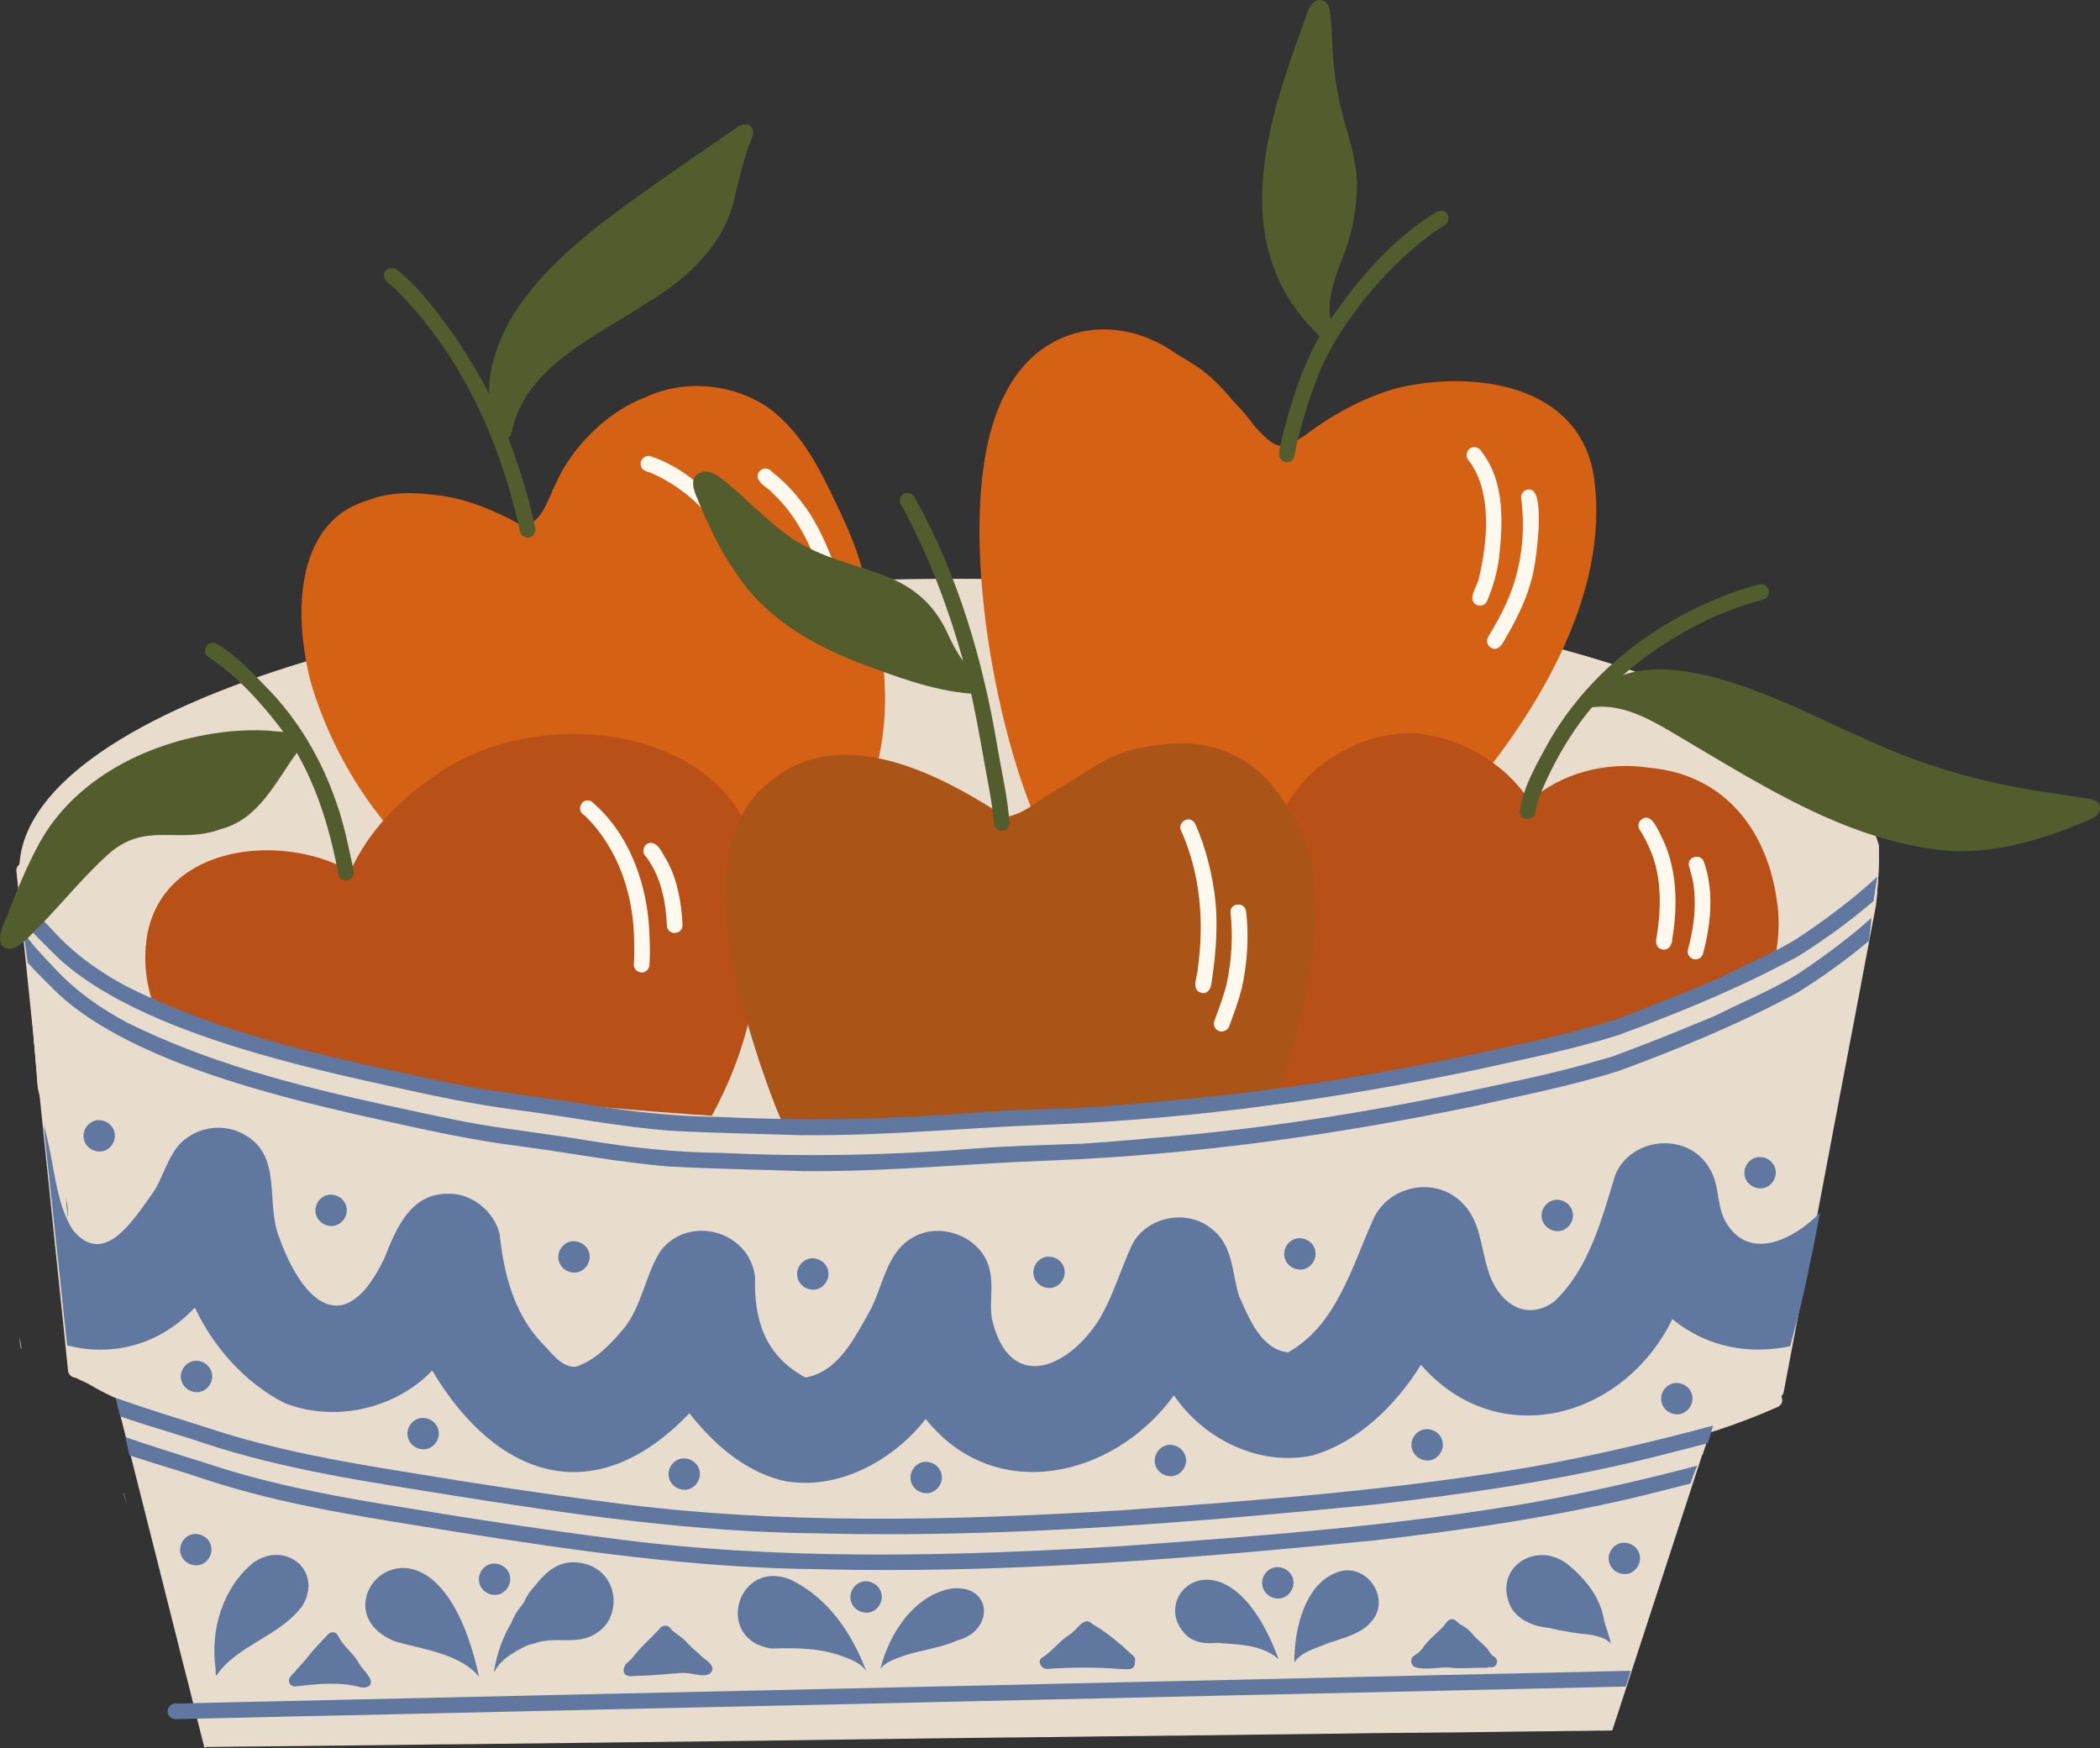 <?xml version="1.0" encoding="UTF-8"?>
<svg xmlns="http://www.w3.org/2000/svg" id="Laag_2" viewBox="0 0 348.73 290.32">
  <rect x="0" y="0" width="348.73" height="290.32" fill="#333333" stroke="none"/>
  <defs>
    <style>.cls-1{fill:#e8ddcd;}.cls-2{fill:#fff8ee;}.cls-3{fill:#b95017;}.cls-4{fill:#ab5417;}.cls-5{fill:#d56114;}.cls-6{fill:#6077a0;}.cls-7{fill:#535c2d;}</style>
  </defs>
  <g id="Laag_1-2">
    <path class="cls-1" d="m20.53,247.97s.04,0,.05-.01c.17.69.35,1.38.52,2.06-.19-.68-.38-1.37-.58-2.05Z"></path>
    <path class="cls-1" d="m34.07,290.32h-.1c-.17-.66-.33-1.32-.5-1.97-.44-1.75-.88-3.5-1.33-5.25-.49-1.92-.94-3.84-1.45-5.75-.48-1.78-.9-3.58-1.35-5.37-.48-1.9-.97-3.79-1.44-5.7-.91-3.69-1.87-7.37-2.79-11.06-.89-3.53-1.78-7.05-2.67-10.58-1.82-7.18-3.63-14.36-5.44-21.54-1.85-7.34-3.71-14.67-5.56-22-.53-2.11-1.06-4.22-1.59-6.32,0-.05-.02-.11-.03-.17-.03-.29-.01-.6-.12-.88-.07-.19-.15-.36-.25-.5-1.05-4.16-2.11-8.32-3.15-12.48-.03-.33-.05-.66-.08-.99-.44-5.59-.93-11.18-1.4-16.76-.47-5.54-.93-11.09-1.39-16.63-.07-.86-.15-1.72-.22-2.57,0-.08,0-.15,0-.23,0-.14.03-.28.06-.42,2.27-25.94,72.16-47.03,155.3-47.03s146.62,19.88,153.46,44.28c0,.46,0,.93,0,1.39v-.18c0,.1,0,.21,0,.31v-.06.2-.18c-.01,1.66-.07,3.31-.19,4.96-.07.91-.14,1.82-.22,2.73-1.74,5.55-3.48,11.1-5.22,16.65-1.13,3.58-2.24,7.17-3.37,10.75-1.11,3.51-2.22,7.02-3.31,10.54-1.13,3.66-2.29,7.32-3.44,10.97-1.07,3.4-2.13,6.79-3.2,10.19-2.32,7.4-4.64,14.81-6.97,22.21-1.12,3.54-2.23,7.09-3.34,10.64-.03,0-.06.02-.08.03-.88,2.69-1.75,5.37-2.63,8.06-2.63,8.04-5.25,16.08-7.87,24.13-1.04,3.18-2.08,6.36-3.11,9.54-.44,1.37-.89,2.73-1.34,4.1-.5,0-1.01.02-1.51.02-.27,0-.54,0-.82,0-.67,0-1.34.02-2,.03-.52,0-1.03.01-1.54.02h-.1c-.06,0-.11,0-.12,0-.15,0-.29,0-.41,0-.64,0-1.28.01-1.65.02-.52.01-1.04.01-1.3.02-.48,0-.95.01-1.42.02h-.02c-.08,0-.16,0-.18,0-.22,0-.44,0-.66.01h-.36c-.13,0-.26,0-.28,0-.05,0-.1,0-.15,0h-.01c-.48,0-.97.01-1.43.02h-.16c-.54.01-1.07.02-1.6.02h-.11c-.44,0-.88.01-1.3.02h-.28c-.65.01-1.3.02-1.92.03-.76.01-1.52.02-2.01.02-.65,0-1.31.02-1.96.03h-.12c-.78.01-1.55.02-2.31.03-.1,0-.21,0-.32,0-.52,0-1.04.01-1.5.02-.18,0-.35,0-.53,0-.69,0-1.38.02-2.05.02-.05,0-.1,0-.11,0-.05,0-.1,0-.13,0h-.26c-.9.02-1.8.02-2.43.03-.16,0-.32,0-.48,0-.22,0-.44,0-.67,0h-.06c-.42,0-.84.01-1.17.02-.22,0-.45,0-.59,0-.03,0-.07,0-.1,0h-.12c-.08,0-.16,0-.24,0h-.01s-.08,0-.12,0c-1.02.01-2.04.03-2.79.03-1.15.02-2.3.03-3.45.05-1.21.02-2.42.03-3.61.05h-.19c-1.24.02-2.47.03-3.7.05h-.2c-1.31.03-2.63.03-3.9.05h-.09c-.06,0-.13,0-.17,0h-.03c-1.4.02-2.8.03-4.15.05h-.2c-1.45.02-2.91.03-4.36.06h-.15c-1.58.02-3.17.04-4.72.06h-.06c-.07,0-.15,0-.22,0h-.42c-1.02.02-2.04.03-3.02.05-.24,0-.47,0-.7,0-.17,0-.33,0-.36,0-.1,0-.19,0-.24,0-1.58.02-3.17.04-4.49.06h-.22c-.14,0-.28.01-.35,0-.05,0-.09,0-.13,0-1.56.02-3.11.03-4.4.05-.14,0-.28,0-.35,0-.03,0-.06,0-.09,0-.06,0-.12,0-.18,0,.01,0,.03,0,.04,0h-.08c-1.71.03-3.42.05-5.12.07-.09,0-.18,0-.22,0-1.76.03-3.52.05-5.28.07-.06,0-.13,0-.19,0h-.11s-.04,0-.05,0h-.07c-.13,0-.26,0-.36,0-1.42.02-2.84.03-4.23.05-.23,0-.46,0-.69,0-.04,0-.08,0-.11,0h-.24c-1.79.03-3.58.05-5.38.07h-.1s-.08,0-.12,0c-1.91.03-3.83.05-5.73.07h-.21c-1.91.03-3.82.05-5.72.08h-.17c-1.97.03-3.94.06-5.89.08h-.13c-1.91.03-3.82.05-5.72.08h-.23c-1.91.03-3.81.05-5.71.08h-.23c-1.95.04-3.9.05-5.84.08-1.9.03-3.8.05-5.69.07-.08,0-.17,0-.17,0-1.9.03-3.8.05-5.59.07-.11,0-.22,0-.28,0-1.75.03-3.5.05-5.25.07-.07,0-.13,0-.2,0h-.03s-.07,0-.07,0c-.3,0-.6.01-.9.01-1.55.02-3.09.04-4.51.05-.22,0-.44,0-.66.01-1.31.02-2.62.03-3.93.05-.23,0-.47,0-.7.01h-.12c-.07,0-.15,0-.22,0-.09,0-.17,0-.24,0-1.48.02-2.96.04-4.42.06h-.58c-1.6.03-3.19.05-4.52.06-.1,0-.2,0-.31,0-.09,0-.18,0-.27,0-1.49.02-2.98.04-4.47.06h-.17c-.14,0-.28,0-.41,0-.1,0-.2,0-.3,0-1.25.02-2.51.03-3.7.05-.18,0-.36,0-.54,0-.09,0-.18,0-.23,0-.22,0-.43,0-.63.01h-.21c-.85.01-1.71.02-2.52.03-.24,0-.49,0-.7,0-.02,0-.04,0-.06,0-.07,0-.14,0-.17,0h-.12c-.07,0-.14,0-.21,0-1.43.02-2.86.04-4.27.06h-.01c-.08,0-.17,0-.24,0h-.09s-.04,0-.06,0c-1.26.02-2.51.03-3.7.05-.08,0-.17,0-.26,0-.1,0-.2,0-.24,0-1.31.03-2.61.04-3.91.05-.1,0-.21,0-.27,0h-.19c-1.02.02-2.04.03-3.05.04-.15,0-.31,0-.46,0-.01,0-.03,0-.04,0h-.15s.03,0,.04,0c-1.17.02-2.34.03-3.24.04-.11,0-.22,0-.32,0-.01,0-.02,0-.03,0h-.1c-1.12.02-2.24.03-3.32.04h-.26c-1.05.02-2.1.03-3.15.04-.39,0-.79,0-.91,0-.4,0-.81.01-.94.01-.4,0-.79.01-1.19.02h-.08c-.13,0-.25,0-.28,0-.62,0-1.24.01-1.82.02-.16,0-.32,0-.35,0-.06,0-.12,0-.18,0h-.01c-.07,0-.14,0-.14,0-.72.01-1.45.02-2.17.03-.11,0-.23,0-.26,0-.06,0-.12,0-.18,0h-.02c-.71.01-1.42.02-2.11.03-.14,0-.27,0-.41,0-.09,0-.18,0-.26,0h-.09c-.1,0-.2,0-.25,0h-.08Z"></path>
    <path class="cls-1" d="m304.57,180.71c.04-.14.09-.29.13-.43-.04.15-.08.29-.12.44,0,0,0,0-.01-.01Z"></path>
    <path class="cls-1" d="m3.46,223.92c-.05-.33-.1-.66-.16-.99-.02-.31-.04-.62-.07-.94.11.67.23,1.34.34,2.01-.04-.03-.08-.06-.12-.09Z"></path>
    <path class="cls-1" d="m21.01,239.05c5.41-.03,10.82-.05,16.23-.08,12.48-.06,24.97-.13,37.46-.18,5.84-.02,11.69-.05,17.53-.08,6.26-.03,12.51-.09,18.77-.09s11.91-.06,17.86-.08c6.6-.03,13.19-.06,19.79-.1,12.06-.07,24.13-.14,36.19-.17,12.42-.04,24.84-.14,37.27-.18,6.19-.02,12.38-.07,18.57-.09,6.18-.03,12.35-.09,18.53-.09s12.13-.06,18.2-.09c2.17,0,4.35-.02,6.52-.04-.27.87-.55,1.74-.82,2.61-1.98.01-3.96.03-5.94.03-6.01.03-12.02.09-18.02.09s-12.53.06-18.79.09c-6.14.03-12.29.06-18.44.09-12.51.05-25.01.1-37.52.18-12.09.08-24.18.11-36.26.17-6.56.04-13.12.06-19.68.1-5.83.03-11.66.08-17.48.08-3.18,0-6.36.03-9.54.05-3.11.01-6.21.02-9.32.04-5.94.05-11.89.05-17.83.09-12.53.08-25.06.11-37.59.18-5.01.03-10.02.05-15.03.07-.22-.87-.44-1.73-.66-2.6Z"></path>
    <path class="cls-1" d="m6.29,180.76c-.03-.33-.05-.66-.08-.99-.44-5.59-.93-11.18-1.4-16.76-.47-5.54-.93-11.09-1.39-16.63-.07-.81-.14-1.62-.2-2.43.18-.13.4-.22.64-.25.69-.07,1.38.46,1.43,1.16.34,4.94.68,9.87,1.03,14.81.4,5.52.74,11.03,1.15,16.55.31,4.21.59,8.41.88,12.62-.68-2.69-1.36-5.38-2.04-8.07Z"></path>
    <path class="cls-1" d="m19.14,231.63s.09.07.13.11c1.07,1.1,2.11,2.22,3.16,3.34.96.92,0,2.58-1.27,2.2.49.61.55,1.59-.06,2.11-.65-2.58-1.31-5.17-1.96-7.75Z"></path>
    <path class="cls-1" d="m29.83,236.39c-5.08-1.98-10.24-3.65-14.92-6.44-1.19-.78-3.57-1.15-3.37-2.89.35-1.25,1.62-1.25,2.48-.49.67.41,1.4.71,2.1,1.07,3.92,2.3,8.11,3.92,12.37,5.43,1.13.58,3.52.77,3.01,2.54-.23.66-1.02,1.04-1.67.79Z"></path>
    <path class="cls-1" d="m11.29,227.57c-.53-5.32-1.09-10.64-1.65-15.96-.58-5.51-1.15-11.03-1.71-16.54-.58-5.71-1.18-11.43-1.77-17.14-.58-5.63-1.16-11.25-1.74-16.87-.55-5.32-1.12-10.63-1.65-15.95-.01-.15-.03-.3-.05-.45-.08-.71.53-1.34,1.22-1.38.73-.05,1.31.51,1.39,1.22.54,5.06,1.05,10.13,1.57,15.19.58,5.6,1.15,11.2,1.73,16.8.58,5.58,1.16,11.17,1.73,16.76.59,5.76,1.19,11.52,1.78,17.27.57,5.47,1.12,10.94,1.7,16.42.01.15.03.31.05.47.07.71-.52,1.34-1.22,1.38-.03,0-.06,0-.08,0-.69,0-1.23-.54-1.3-1.22Z"></path>
    <path class="cls-1" d="m21.45,231.06c-1.48-.63-2.74-1.24-4.16-1.84-1.01-.41-2-.87-3.02-1.28-.71-.15-1.37-.75-1.24-1.53-.17-.24-.26-.52-.23-.84,0-.12.04-.24.08-.35-.03-2.53-1-4.88-1.11-7.41-.08-6.66-.35-11.71-.6-18.22-.28-1.68,1.52-2.83,2.52-1.23.28.65.25,1.38.33,2.07.67.69.92,2.01,1.17,2.83.24.95.55,2.12.77,2.99,1.14,4.68,2.15,9.4,3.51,14.01,1.37,1.06,2.66,2.13,3.96,3.18.86.71.29,2.24-.81,2.26-.89.01-1.48-.87-2.15-1.32-.46.78-1.62.8-2.16.1-.28-.07-.55.04-.82,0,.11.29.23.57.33.86.1.29.21.6.26.9,1.19.61,2.39,1.22,3.55,1.89.88.41,2.01,1.19,1.43,2.3-.29.56-1.01.86-1.6.62Zm-5.11-11.26s.02-.02.03-.03c.02-.03.05-.05.08-.08-.27-1.14-.48-2.3-.75-3.39-.01-.05-.02-.09-.04-.14.06,1.22.23,2.43.41,3.63.03,0,.06,0,.09,0,.06,0,.13,0,.19.01Z"></path>
    <path class="cls-1" d="m274.03,239.05c-.04-.63.44-1.28,1.08-1.37,1.02-.27,2.05-.5,3.01-.75,2.35-.65,4.66-1.41,6.98-2.16,3.05-1,6.06-2.18,8.99-3.47,1.53-.73,2.68,1.56,1.16,2.33-6.31,2.82-13,4.98-19.65,6.62-.76.13-1.52-.4-1.57-1.19Z"></path>
    <path class="cls-1" d="m294.76,232.23c-.68-.1-1.23-.78-1.1-1.48.95-5.01,1.91-10.03,2.85-15.04,1.04-5.52,2.12-11.03,3.13-16.55,1.03-5.58,2.11-11.14,3.17-16.71,1.03-5.41,2.04-10.82,3.07-16.23,1.02-5.35,2.02-10.7,3.04-16.05.27-1.4.53-2.8.8-4.2.12-.65.24-1.29.37-1.93.03-.18.07-.36.1-.55.03-.14.05-.3.11-.43.32-.63,1.03-.97,1.71-.68-.02,1.49-.07,2.97-.19,4.46-.09,1.17-.19,2.34-.29,3.5-.5,2.65-1,5.31-1.51,7.97-1.03,5.41-2.03,10.83-3.08,16.24-1.07,5.52-2.09,11.06-3.15,16.59-1.04,5.46-2.07,10.92-3.1,16.38-1.02,5.42-2.06,10.83-3.08,16.24-.46,2.46-.93,4.91-1.4,7.37-.12.63-.65,1.11-1.29,1.11-.06,0-.13,0-.19-.01Z"></path>
    <path class="cls-1" d="m285.33,235.95c-.66-.23-1-.94-.84-1.58-1.16-.46-1.2-2.15-.12-2.73,0,0,0,.02,0,.03,1.25-5.94,3.5-11.7,5.06-17.53-.01.05-.03.11-.04.16.99-2.78,3.95-16.19,6.12-16.73.33-1.02.44-2.58,1.75-2.77,1.36-8.24,2.23-16.54,2.39-24.89.01-.71.72-1.25,1.4-1.21,1.47.14,1.2,1.79,1.17,2.86.48-2.25.8-4.53,1.25-6.78.1-.48.25-1.03.7-1.31.75-.5,1.84-.08,2,.83-.1,1.45-.62,2.9-.76,4.38,1.75.13,1.3,2.18.95,3.34-.5,1.98-1.02,3.97-1.52,5.95-1.86,7.35-3.62,14.73-5.16,22.15.48.8.12,1.78.05,2.58-.71,5.21-1.56,10.4-2.54,15.57-.79,3.99-1.15,8.1-2.33,11.99-.32.87-.75,1.75-1.48,2.36-.36.59-.98,1.08-1.71.94-.53.23-1.23.52-1.72.72-1.54.47-2.93,1.95-4.62,1.65Z"></path>
    <path class="cls-5" d="m143.23,94.73c4.14,13.06,5.73,26.18.13,39.06-2.62,5.97-8.3,12.52-15.49,10.98-3.92-1-7.33-3.37-11.36-3.92-1.07-.06-2.44-.24-3.2.68-.87,1.43-1.28,3.06-1.9,4.48-3.18,8.04-8.57,11.92-17.36,10.39-6.57-.98-12.16-4.41-17.51-8.11-12.03-8.23-20.8-21.06-24.92-34.94-2.29-8.73-3.03-21.84,4.82-27.97,1.4-1.03,2.99-1.79,4.67-2.31,3.53-1.4,7.59-1.36,11.34-.85,4.22.43,8.18,1.98,11.93,3.82.54.27,1.08.56,1.6.87,3.77,1.18,4.92-3.97,6.29-6.54,2.49-5.81,8.41-12,14.91-14.39.15-.07.3-.14.44-.21,6.41-2.82,14.21-1.99,19.94,1.91,4.94,3.61,7.98,8.99,10.55,14.4,2,4.08,3.96,8.28,5.14,12.67Z"></path>
    <path class="cls-5" d="m211.41,77.45c.2-.26.42-.53.64-.8-.28-.04-.56-.12-.84-.23.05.17.1.33.15.5.05.16.07.35.04.52Zm53.49,3.54c1.97,19.98-11.75,40.78-24.7,54.92-6.38,6.6-18.69,18.49-28.46,16.83-3.79-.95-5.9-4.74-7.9-7.75-1.47-1.99-6.16-11.94-9.27-9.2-2.3,2-4.08,4.49-6.27,6.59-7.7,6.84-12.96,1.54-16.24-6.26-7.43-17.02-13.94-53.61-5.27-70.48,5.63-11.65,18.5-14.12,28.66-6.81,1.08.59,2.1,1.3,2.74,1.66,2.58,1.59,4.61,3.77,6.54,6.05,1.28,1.29,2.47,2.66,3.5,4.11,0,0,0,0,0,0,.59.65,1.19,1.29,1.83,1.9,1.45,1.34,2.66,2.07,4.53.93.61-.2,1.33-.76,2.04-1.12,4.9-3.81,11.31-7.03,16.24-8.11,13.52-2.87,30.79.25,32.03,16.73Z"></path>
    <path class="cls-5" d="m211.71,78.86c-1.16-.32-3.26-.49-2.63-2.23.29-.65.9-.82,1.55-.86,1.16-.08,2.34-.11,3.5-.02,2.49-.11,2.78,2.66.28,2.97-.47.13-.96-.04-1.28-.38-.31.45-.9.68-1.43.53Z"></path>
    <path class="cls-3" d="m125.77,141.81c1.64,6.95.82,14.14-.18,21.12-.9,6.9-2.97,13.59-6.07,19.81-.11.22-.22.44-.33.67-.16.31-.32.61-.48.92-.16.32-.33.64-.5.96-.9-.06-1.81-.12-2.71-.18-.05,0-.11,0-.16-.01-7.98-.56-15.97-1.27-23.85-2.03-7.76-1.08-15.5-2.31-23.23-3.65-13.21-2.24-26.35-5.2-38.77-10.22,0,0-.01,0-.02,0-.25-.1-.5-.2-.75-.31-.25-.1-.49-.2-.74-.31-.42-.17-.83-.35-1.24-.53-.32-.13-.63-.27-.94-.4h0c-.07-.17-.14-.34-.2-.51-.06-.15-.12-.31-.17-.46-.03-.09-.06-.18-.1-.28-.09-.27-.18-.55-.26-.83,0,0,0-.01,0-.02-.1-.34-.19-.67-.28-1.02,0-.03-.01-.06-.02-.08-.01-.06-.03-.12-.04-.18-.71-3.01-.8-6.17-.24-9.24,2.89-14.74,22.11-16.71,33.34-10.54.12.06.24.12.36.18,3.02-6.76,8.48-12.23,14.64-16.25,16.26-11.4,47.44-8.44,52.95,13.41Z"></path>
    <path class="cls-3" d="m295.21,150.59c.22,1.91.2,3.83-.01,5.72-.03.28-.07.57-.11.85-.02.14-.04.28-.06.42-.02.11-.03.23-.06.34-.1.59-.22,1.19-.35,1.77-1.01.58-2.04,1.14-3.08,1.67-5.22,2.65-10.76,4.68-16.25,6.67-14.49,5.01-29.52,8.44-44.51,11.49-6.01,1.17-12.06,2.02-18.12,2.81-.88.11-1.75.22-2.63.34-.06-.16-.12-.33-.17-.49-.06-.17-.12-.33-.17-.5-.05-.15-.1-.3-.15-.46-.01-.05-.03-.1-.05-.16-.04-.14-.08-.28-.12-.42,0-.02-.01-.04-.02-.06-.04-.15-.08-.29-.12-.44h0c-2.25-8.48-2.05-21.11-1.18-27.66,1.02-7.03,2.38-14.46,6.58-20.34,4.45-6.52,12.69-10.72,20.55-10.37,7.4.79,14.57,4.82,18.67,11.03.06.08.11.16.16.25,5.25-4.74,12.85-6.63,19.84-5.56,12.88,1.15,19.98,10.87,21.35,23.09Z"></path>
    <path class="cls-4" d="m218.43,150.09c.14,9.49-2.14,18.85-4.95,27.77-.18.5-.35,1-.53,1.5-.34.95-.69,1.9-1.05,2.84-.49.09-.98.17-1.48.25-.49.08-.99.16-1.48.24-.72.11-1.43.22-2.15.33-12.5,1.99-25.16,2.52-37.79,2.95-8.01.35-16.03.6-24.06.48-4.08-.05-8.17-.16-12.26-.27-.97-.03-1.93-.05-2.9-.08-.09-.2-.17-.39-.26-.59-.08-.2-.17-.4-.25-.59-.08-.19-.16-.38-.24-.57-.08-.21-.17-.41-.25-.62-.02-.04-.03-.09-.05-.13-.02-.04-.03-.08-.05-.13-.91-2.31-1.72-4.66-2.53-6.98-3.77-11.78-8.57-27.65-3.63-39.46,1.02-2.88,2.84-5.24,5.13-7.03,0,0,0,0,0,0,.11-.1.23-.2.34-.3,10.66-8.87,25.29-2.45,35.56,3.82,1.16.71,2.32,1.42,3.47,2.14,3.24-.47,5.75-3.13,8.61-4.59,3.56-1.97,6.77-4.65,10.64-5.99,2.07-.69,4.25-1.18,6.46-1.4,7.17-1.12,14.54,1.33,19.11,7.51,2.41,3.18,4.63,6.66,5.54,10.6.66,2.72.99,5.5,1.03,8.3Z"></path>
    <path class="cls-6" d="m136.11,254.64c-20.52-.16-40.86-3.1-61.09-6.32-13.74-2.23-27.6-4.2-40.86-8.57-4.67-1.59-9.51-2.89-14.19-4.54-.1-.35-.19-.7-.28-1.05-.12-.47-.24-.94-.33-1.41-.04-.2-.08-.4-.11-.6,5.06,1.81,10.2,3.37,15.32,5,10.91,3.61,22.12,5.6,33.4,7.39,11,1.84,22.04,3.5,33.11,4.93,28.24,3.79,56.96,3.06,85.31,1.33,22.73-1.65,45.51-3.37,68-7.22,10.13-1.83,20.17-4.15,30.1-6.84-.04.12-.07.24-.11.36-.23.76-.46,1.53-.69,2.29-.03.1-.06.19-.09.29-3.41.89-6.84,1.72-10.25,2.6-14.87,3.63-29.91,5.81-45.06,7.57-26.89,2.65-53.91,4.93-80.95,4.93-3.75,0-7.5-.04-11.24-.14Z"></path>
    <path class="cls-6" d="m133.39,188.53c-7.38-.25-14.99-.36-22.32-.77-8.39-.68-16.66-2.31-25-3.4-7.32-.92-14.77-2.52-21.9-4.12-16.65-3.65-41.86-9.57-54.41-21.07-2.06-2.06-4.37-4.22-6.3-6.59-.01-.06-.02-.12-.03-.19-.03-.44-.06-.88-.08-1.33,0,.04,0,.08,0,.12,0-.08,0-.16-.01-.24,0,.04,0,.08,0,.12-.08-1.26-.18-2.52-.3-3.77,1.42,2.83,3.86,5.23,5.98,7.49,3.53,3.84,7.72,6.76,12.23,9.15,13.17,6.51,27.44,10.26,41.65,13.37,5.64,1.2,11.11,2.48,16.76,3.47,5.88.96,11.81,1.65,17.7,2.62,7.45,1.25,14.96,2.05,22.51,2.11,13.99.67,27.99.4,41.96-.72,6.01-.48,12.04-.58,18.06-.82,5.68-.37,11.36-.92,17.03-1.42,18.33-1.74,36.59-4.94,54.53-8.92,5.54-1.16,11.11-2.56,16.51-4.2,5.63-2.07,11.2-4.34,16.74-6.64,4.5-2.26,9.41-4.29,13.65-6.86,3.3-2.17,6.53-4.53,9.59-7.01,1.3-1.09,2.59-2.2,3.83-3.35-.03.18-.07.36-.1.55-.15.9-.29,1.8-.43,2.7-.04.27-.08.54-.11.81-3.94,3.4-8.12,6.42-12.55,9.2-9.56,5.19-19.65,9.34-29.83,13.08-7.8,2.45-15.83,4.02-23.8,5.8-23.14,4.81-46.57,8.09-70.18,9.04-13.12.45-26.2,1.78-39.33,1.78-.69,0-1.38,0-2.07-.01Z"></path>
    <path class="cls-6" d="m136.11,260.59c-20.52-.16-40.86-3.1-61.09-6.32-13.74-2.23-27.6-4.2-40.86-8.57-4.17-1.42-8.47-2.61-12.67-4.02-.05-.26-.11-.52-.16-.78-.11-.49-.22-.99-.35-1.48-.04-.25-.09-.51-.14-.76,4.55,1.58,9.15,2.98,13.74,4.44,10.91,3.61,22.12,5.6,33.4,7.39,11,1.84,22.04,3.5,33.11,4.93,28.24,3.79,56.96,3.06,85.31,1.33,22.73-1.65,45.51-3.37,68-7.22,9.23-1.67,18.38-3.74,27.45-6.13-.18.42-.36.84-.52,1.26-.22.57-.42,1.13-.6,1.71-2.46.62-4.92,1.23-7.36,1.86-14.87,3.63-29.91,5.81-45.06,7.57-26.89,2.65-53.91,4.93-80.95,4.93-3.75,0-7.5-.04-11.25-.14Z"></path>
    <path class="cls-6" d="m16.22,239.72s.05-.02.07-.04c0,.02,0,.05.01.07-.03-.01-.06-.02-.08-.03Z"></path>
    <path class="cls-6" d="m16.04,239.21s.01.07.01.1c0-.03,0-.07-.01-.1Z"></path>
    <path class="cls-6" d="m133.39,194.48c-7.38-.25-14.99-.36-22.32-.77-8.39-.68-16.66-2.31-25-3.4-7.32-.92-14.77-2.52-21.9-4.12-16.65-3.65-41.86-9.57-54.41-21.06-1.67-1.67-3.5-3.4-5.17-5.27-.09-.73-.19-1.47-.29-2.2-.13-.96-.29-1.92-.46-2.87-.01-.06-.02-.12-.03-.19,1.44,2.26,3.43,4.24,5.21,6.14,3.53,3.84,7.72,6.76,12.23,9.15,13.17,6.51,27.44,10.26,41.65,13.37,5.64,1.2,11.11,2.48,16.76,3.47,5.88.96,11.81,1.65,17.7,2.62,7.45,1.25,14.96,2.05,22.51,2.11,13.99.67,27.99.4,41.96-.72,6.01-.48,12.04-.58,18.06-.82,5.68-.37,11.36-.92,17.03-1.42,18.33-1.74,36.59-4.94,54.53-8.92,5.54-1.16,11.11-2.56,16.51-4.2,5.63-2.07,11.2-4.34,16.74-6.64,4.5-2.26,9.41-4.29,13.65-6.86,3.3-2.18,6.53-4.53,9.59-7.01.96-.8,1.91-1.62,2.85-2.45-.05.47-.1.95-.15,1.42-.09.8-.17,1.59-.26,2.39-3.72,3.14-7.64,5.95-11.8,8.56-9.56,5.19-19.65,9.34-29.83,13.08-7.8,2.45-15.83,4.02-23.8,5.8-23.14,4.81-46.57,8.09-70.18,9.04-13.12.45-26.2,1.78-39.33,1.78-.69,0-1.38,0-2.07-.01Z"></path>
    <path class="cls-6" d="m27.83,284.19c0-.71.6-1.29,1.31-1.29.9,0,1.79-.04,2.69-.06,1.26-.03,2.51-.06,3.77-.09,2.71-.06,5.43-.12,8.14-.18,5.31-.12,10.63-.24,15.94-.36,10.85-.23,21.7-.48,32.56-.73,10.74-.24,21.48-.49,32.22-.72,5.4-.12,10.8-.25,16.2-.36,5.51-.11,11.01-.27,16.52-.37,5.55-.1,11.09-.25,16.64-.38,5.33-.12,10.66-.24,15.99-.36,10.77-.23,21.54-.47,32.31-.73,10.54-.26,21.08-.47,31.62-.71,5.69-.13,11.38-.26,17.07-.39-.04.14-.09.29-.13.43-.14.44-.28.88-.42,1.31-.1.29-.19.59-.29.88-6.37.14-12.74.29-19.11.43-10.71.24-21.42.47-32.13.72-10.76.25-21.52.47-32.28.73-10.69.25-21.38.46-32.06.72-11,.27-22.01.51-33.01.74-10.7.22-21.4.48-32.1.72-10.92.24-21.84.49-32.77.74-4.82.1-9.64.19-14.46.32-2.42.07-4.84.11-7.26.16-1.13.03-2.25.05-3.38.08-.76.02-1.53.05-2.29.05-.71,0-1.3-.6-1.29-1.31Z"></path>
    <path class="cls-6" d="m35.8,277.09c-.9-6.41,1.16-13.39,6.24-17.56,5.22-3.75,11.6,1.14,8.26,7.01-3.6,5.13-10.9,6.59-14.37,11.73h0s0,0,0,0c0,0,0,0,0,0,0,0,0,0,0,0h0s0,0,0,0c0,0,0,0,0,0h0c-.1.14-.16-1.19-.15-1.25v.06Z"></path>
    <path class="cls-6" d="m79.55,278.44c-3.18-3.84-9.49-4.57-13.96-5.86-14.42-5.86,6.7-27.21,13.96,5.86Z"></path>
    <path class="cls-6" d="m82.06,277.45c.88-5.63,4.02-11.5,9.32-13.95,1.89-.73,4.39-1.17,6.12.08,2.61,2.02,1.28,5.59-1.48,6.67-2.38,1.54-5.27,1.71-7.86,2.71-2.23,1.04-4.91,2.38-6.03,4.63h0s0,0,0,0c0,0,0,0,0,0,0,0,0,0,.01,0h0,0s.04,0,.07,0c0,0,0,0,0,0,0,0,.02.01,0,.02t0,0c-.11.04-.19-.02-.17-.17Z"></path>
    <path class="cls-6" d="m143.84,277.5c-.86-1.28-2.44-1.91-3.85-2.41-3.83-1.46-7.91-1.44-11.94-1.33-9.6-1.52-5.56-15.17,3.36-11.38,6.18,3.05,10.09,8.9,12.43,15.11,0,0,.01.03,0,.02Z"></path>
    <path class="cls-6" d="m146.19,277.25c1.39-5.89,5.61-12.45,11.97-13.47,6.65-.6,6.96,6.98.94,8.6-2.9,1.29-5.79,1.56-8.68,2.48-1.54.57-3.3.99-4.24,2.35t0,0h0s0,0,0,0c0,0,0,0,0,0h0s0,0,0,0c0,0,0,0,0,0h0s0,0,0,0h0,0s.04.02.01.02Z"></path>
    <path class="cls-6" d="m211.67,275c-2.81-1.94-6.21-1.89-9.47-2.18-1.79.13-3.52.12-5.01-1.1-7.29-6.62,6.64-19.03,15.1,3.72h0,0,0,0,0c-.05.1-.51-.36-.61-.44Z"></path>
    <path class="cls-6" d="m214.94,276.06c-.05-5.56,1.85-13.89,8.06-15.22,4.14-.69,7.5,4.23,5.22,7.81-1.78,2.73-5.05,3.26-7.89,4.31-1.85.79-4.21,1.33-5.37,3.08,0,0,0,0,0,0,0,0,0,0,0,0,0,0,0,0,0,0,.01.01,0,.02-.02.01Z"></path>
    <path class="cls-6" d="m267.48,272.96c-.66-.91-2.2-1.25-3.24-1.47-2.33-.24-4.67-.57-6.94-1.14-2.48-.22-5.07-1.19-6.38-3.42-3.24-6.55,4.36-11.47,9.71-6.91,2.9,2.48,5.14,5.36,5.74,9.02.31,1.39.95,2.65,1.12,3.94Z"></path>
    <path class="cls-6" d="m83.08,275.64c.94-2.3,1.18-4.76,2.18-6.95.68-1.37,1.21-1.76,1.85-2.77.38-.98.96-1.71,1.64-2.48,1.56-1.98,3.27-3.68,5.83-3.98,2.9-.2,5.64,1.1,6.82,3.88,1.08,2.54.38,6.02-2,7.62-3.31,2.53-7.09.62-10.63,1.95.14-.03.27-.06.4-.08-2.13.54-4.89.81-6.09,2.81Z"></path>
    <path class="cls-6" d="m129.6,245.78c-6.17-1.62-11.28-6.18-15.11-11.09-15.6,16.32-31.94,11-42.72-7.09-6.13,6.41-16.23,8.66-24.49,5.41-6.57-3.36-11.8-9.22-14.92-15.87-6.09,6.48-14.04,8.15-21.21,6.28-.05-.46-.1-.92-.15-1.39-.22-2.02-.46-4.05-.65-6.07-.19-1.99-.43-3.98-.64-5.97-.22-2.03-.43-4.06-.65-6.09-.43-4-.87-7.99-1.29-11.99-.18-1.7-.36-3.4-.54-5.11,1.79,5.63,1.85,13.05,4.96,17.58,5.02,5.98,9.8-1.56,12.72-5.63,2.15-2.74,2.68-6.38,5.09-8.92,2.79-2.77,7.25-3.38,10.66-1.36,6.27,3.52,3.45,11.26,5.65,16.88,4.02,11.27,11.07,17.26,17.56,3.51,1.93-4.89,4.31-10.67,10.5-10.62,3.92-.14,7.7,2.9,8.6,6.69.68,6.49,2.31,13.03,6.89,17.96,1.6,1.57,3.2,4.12,5.66,4.1,3.35-1.03,5.95-3.84,8.14-6.46,2.98-3.79,3.49-8.8,6.01-12.77,4.69-6.15,14.77-3.4,15.72,4.29-.22,7.19,1.67,13.08,8.36,16.71,5.43-.96,8.07-6.44,10.55-10.79,2.36-4.14,2.72-9.8,7.17-12.4,4.72-2.88,11.69-.13,12.88,5.33.67,2.72-.1,5.45.38,8.17,2.86,12.19,12.47,8.38,17.72.17,2.4-3.96,3.62-8.46,5.59-12.62,2.4-4.58,9.11-5.91,13.08-2.61,3.67,2.66,3.43,7.33,4.64,11.24,1.68,3.65,3.61,8.84,8.16,9.33,8-4.52,10.55-14.14,14.08-22,2.49-5.75,10.44-7.35,14.83-2.8,2.97,2.86,3.05,7.23,4.22,10.93,1.41,5.18,5.98,9.07,11.04,5.44,5.81-5.5,7.88-13.62,10.13-21.01,2.7-6.51,12.37-7.21,15.77-.94,1.68,2.81.97,6.35,2.82,9.09,3.94,6.2,11.19,2.43,15.42-1.9-.26,1.51-.58,3.02-.87,4.53,0-.04.02-.08.03-.12-.19.92-.38,1.85-.55,2.78,0,0,0,0,0-.01,0,.03-.01.06-.02.09,0,0,0-.02,0-.02-.02.09-.04.18-.06.27-.01.07-.03.13-.04.2,0-.01,0-.03,0-.04,0,.04-.02.08-.03.12,0-.03.01-.06.02-.08-.05.25-.11.5-.16.76,0-.04.02-.08.03-.12-.02.1-.04.2-.06.3,0-.04.01-.08.02-.12-.05.25-.1.49-.15.74,0-.02,0-.04,0-.05-.03.14-.06.27-.08.41,0-.04.02-.08.03-.12-.02.1-.04.2-.06.29h0s-.02.09-.03.13h0s0,.02,0,.03c0,0,0,0,0,0,0,0,0,.02,0,.03,0,.01,0,.03,0,.04,0,0,0,0,0,0-.21.96-.44,1.92-.63,2.89-.22.89-.42,1.78-.63,2.67-.19.81-.41,1.62-.62,2.43-.35,1.38-.72,2.77-1.09,4.15-6.7,1.38-13.69.27-19.57-4.51-8.04,16.51-28.95,22.25-41.74,7.59-4.18,6.66-10.25,12.74-17.95,15.03-8.78,1.94-18.14-2.66-23.08-9.96-9.92,13.68-29.73,18.32-41.22,3.92-4.71,6.05-12.26,10.61-20.02,10.61-1.35,0-2.71-.14-4.06-.43Z"></path>
    <path class="cls-6" d="m.39,183.22s0,.04,0,.06c0,.02,0,.04,0,.06,0-.04,0-.08,0-.12Z"></path>
    <path class="cls-6" d="m59.62,280.13c-3.42-.88-6.9-.47-10.32-.1-1.45.32-1.88-1.63-.42-1.88-.06-.42.24-.75.51-1.03.52-.57,1.06-1.14,1.55-1.73,1.04-1.43,2.31-2.65,3.51-3.95.3-.32.74-.48,1.16-.31.34.13.51.42.63.72.88,1.66,2.54,2.76,3.41,4.44.57,1.02,1.83,1.9,1.96,3.07-.12.99-1.24.95-1.98.79Zm-2.74-2.37c.42.05.84.1,1.26.19.17.04.34.08.52.12-1.13-1.71-2.27-3.03-3.61-4.53-1.52,1.35-2.56,3.03-3.94,4.43,1.92-.13,3.86-.38,5.78-.22Z"></path>
    <path class="cls-6" d="m50.18,279.13c-.68-.5-.3-1.35.18-1.84,1.02-1.46,2.12-2.86,3.43-4.07.45-.44,1.03-.85,1.69-.7.63.11.91.96.53,1.45.04.03.08.07.11.12.09.12.16.25.19.38.23.07.45.23.57.43.02.03.03.06.05.09.28-.09.6-.06.86.08.39.21.54.61.54,1.03.28.06.53.22.68.47.05.08.09.17.11.26,1.5,1.09-.62,3-1.56,1.41-.45-.07-.88-.24-1.34-.3-.17.13-.35.24-.57.28-.16.03-.32.01-.46-.04-.28.12-.57.25-.86.35-.16.05-.32.06-.48.02-.29.1-.63.04-.87-.15-.18.12-.38.21-.59.25-.2.03-.4.02-.57-.05-.39.49-1.06.98-1.66.53Z"></path>
    <path class="cls-6" d="m49.01,279.8c-.99-.11-1.06-1.43-.29-1.91.61-.46,1.49-1.34,2.18-.52.66.86-.34,1.49-.97,1.93-.17.33-.54.53-.92.49Z"></path>
    <path class="cls-6" d="m103.7,277.89c-.3-.47-.05-1.08.18-1.51.26-.29.43-.35.67-.59.66-.64,1.06-1.25,1.66-1.91,1.03-1.15,2.2-2.17,3.25-3.31.44-.75,1.56-.85,1.97-.02.77.79,1.87,1.32,2.59,2.16.67.81,1.38,1.31,2.11,1.98.79.96,3.09,1.86,1.8,3.2-.79.57-2.03.22-2.86.11-.9-.18-1.93-.25-2.81-.11-2.29.19-4.58.38-6.87.44-.58.03-1.32.15-1.69-.44Z"></path>
    <path class="cls-6" d="m172.64,275.94c.05-.37.29-.67.63-.79,1.56-1.07,2.7-2.65,4.31-3.67,1.22-.64,2.4-3.32,3.87-1.75,2.43,1.39,4.57,3.24,6.6,5.13,1.03.61.15,2.2-.91,1.63-2.14-1.8-4.14-3.8-6.63-5.13-1,1.14-2.47,1.99-3.54,2.99-.88.81-3.87,4.35-4.33,1.6Z"></path>
    <path class="cls-6" d="m186.16,277.18c-4.16-.35-8.27-.3-12.39-.02.01,0,.03,0,.04,0-1.15-.07-1.14-1.82.02-1.86,3.42-.26,6.78-.3,10.17-.14-.02,0-.04,0-.06,0,1.18.06,2.35.22,3.54.17.51-.01.94.39.96.9,0,1.22-1.44.96-2.27.95Z"></path>
    <path class="cls-6" d="m186.05,276.57c-.91-.21-2.07-.38-2.56-1.27-.5.38-1.16.74-1.76.41-.18-.1-.32-.26-.41-.45-.61.54-1.71,1.24-2.28.28-.42.32-1.01.56-1.5.25-.62.32-1.43.76-2.09.32-.37-.27-.54-.79-.36-1.22.62-1.23,5.14-6.51,6.04-3.58.08.06.15.12.21.21.31-.16.64-.26.99-.12.33.13.53.42.58.74.25,0,.49.09.7.28.13.11.2.24.25.37.93-.16,1.37.81,1.3,1.6.58.3,1.05.24,1.64.34,1.18.53.4,2.11-.75,1.84Z"></path>
    <path class="cls-6" d="m247.13,276.69c-.84-.44-1.25-1.31-1.84-1.99-1.43-1.11-2.42-2.75-4.06-3.56-1.2,1.37-2.73,2.42-3.73,3.96-.67.64-1.43,1.65-2.44,1.57-.55-.1-.87-.79-.63-1.28.25-.52.91-.66,1.28-1.09.22-.22.29-.29.43-.46.99-1.57,2.6-2.63,3.76-3.99.3-.43.61-.95,1.21-.95.6-.04.88.53,1.32.81.93.48,1.74,1.12,2.36,1.98.71.74,1.54,1.37,2.23,2.14.33.53.66,1.07,1.22,1.37.96.73-.12,2.22-1.1,1.5Z"></path>
    <path class="cls-6" d="m235.1,276.9c-1.52-.57-.26-2.74.96-1.7,3.54-.14,7.14-.04,10.67-.09,1.21-.03,1.28,1.8.06,1.86-.18.01-.37,0-.54-.01.02,0,.04,0,.07,0,.02,0,.04,0,.06,0-1.82-.05-3.79.22-5.57-.03-1.89-.13-3.86.45-5.71-.03Z"></path>
    <path class="cls-6" d="m245.87,276.1c-.36-.08-.61-.37-.92-.54-.75.52-2.05.73-2.35-.39-.26.13-.52.24-.81.3-.28.05-.57-.02-.81-.18-.39.3-.83.53-1.33.41-.15-.04-.28-.11-.39-.2-1.08.79-3.14.67-2.68-1.09.59-1.42,2.83-4.58,4.6-3.5.48-.54,1.4-.44,1.65.26,1.01-.21,1.48,1.04.78,1.7.43.11.72.48.81.9.39-.12.8-.09,1.17.05,1.53-.23,2.16,2.55.27,2.28Z"></path>
    <path class="cls-6" d="m13.87,188.71c-.04-1.38,1.1-2.69,2.52-2.69s2.64,1.06,2.69,2.52c.04,1.38-1.1,2.69-2.52,2.69s-2.64-1.06-2.69-2.52Z"></path>
    <path class="cls-6" d="m52.38,201.08c-.04-1.38,1.1-2.69,2.52-2.69s2.64,1.06,2.69,2.52c.04,1.38-1.1,2.69-2.52,2.69s-2.64-1.06-2.69-2.52Z"></path>
    <path class="cls-6" d="m92.71,208.81c-.04-1.38,1.1-2.69,2.52-2.69s2.64,1.06,2.69,2.52c.04,1.38-1.1,2.69-2.52,2.69s-2.64-1.06-2.69-2.52Z"></path>
    <path class="cls-6" d="m132.37,211.65c-.04-1.38,1.1-2.69,2.52-2.69s2.64,1.06,2.69,2.52c.04,1.38-1.1,2.69-2.52,2.69s-2.64-1.06-2.69-2.52Z"></path>
    <path class="cls-6" d="m171.6,211.37c-.04-1.38,1.1-2.69,2.52-2.69s2.64,1.06,2.69,2.52c.04,1.38-1.1,2.69-2.52,2.69s-2.64-1.06-2.69-2.52Z"></path>
    <path class="cls-6" d="m213.26,208.31c-.04-1.38,1.1-2.69,2.52-2.69s2.64,1.06,2.69,2.52c.04,1.38-1.1,2.69-2.52,2.69s-2.64-1.06-2.69-2.52Z"></path>
    <path class="cls-6" d="m256,201.93c-.04-1.38,1.1-2.69,2.52-2.69s2.64,1.06,2.69,2.52c.04,1.38-1.1,2.69-2.52,2.69s-2.64-1.06-2.69-2.52Z"></path>
    <path class="cls-6" d="m289.68,194.83c-.04-1.38,1.1-2.69,2.52-2.69s2.64,1.06,2.69,2.52c.04,1.38-1.1,2.69-2.52,2.69s-2.64-1.06-2.69-2.52Z"></path>
    <path class="cls-6" d="m30.03,228.67c-.04-1.38,1.1-2.69,2.52-2.69s2.64,1.06,2.69,2.52c.04,1.38-1.1,2.69-2.52,2.69s-2.64-1.06-2.69-2.52Z"></path>
    <path class="cls-6" d="m67.66,238.16c-.04-1.38,1.1-2.69,2.52-2.69s2.64,1.06,2.69,2.52c.04,1.38-1.1,2.69-2.52,2.69s-2.64-1.06-2.69-2.52Z"></path>
    <path class="cls-6" d="m111.02,244.88c-.04-1.38,1.1-2.69,2.52-2.69s2.64,1.06,2.69,2.52c.04,1.38-1.1,2.69-2.52,2.69s-2.64-1.06-2.69-2.52Z"></path>
    <path class="cls-6" d="m151.2,245.45c-.04-1.38,1.1-2.69,2.52-2.69s2.64,1.06,2.69,2.52c.04,1.38-1.1,2.69-2.52,2.69s-2.64-1.06-2.69-2.52Z"></path>
    <path class="cls-6" d="m191.75,242.63c-.04-1.38,1.1-2.69,2.52-2.69s2.64,1.06,2.69,2.52c.04,1.38-1.1,2.69-2.52,2.69s-2.64-1.06-2.69-2.52Z"></path>
    <path class="cls-6" d="m234.39,240.02c-.04-1.38,1.1-2.69,2.52-2.69s2.64,1.06,2.69,2.52c.04,1.38-1.1,2.69-2.52,2.69s-2.64-1.06-2.69-2.52Z"></path>
    <path class="cls-6" d="m275.85,232.35c-.04-1.38,1.1-2.69,2.52-2.69s2.64,1.06,2.69,2.52c.04,1.38-1.1,2.69-2.52,2.69s-2.64-1.06-2.69-2.52Z"></path>
    <path class="cls-6" d="m79.52,262.34c-.04-1.38,1.1-2.69,2.52-2.69s2.64,1.06,2.69,2.52c.04,1.38-1.1,2.69-2.52,2.69s-2.64-1.06-2.69-2.52Z"></path>
    <path class="cls-6" d="m29.91,257.43c-.04-1.38,1.1-2.69,2.52-2.69s2.64,1.06,2.69,2.52c.04,1.38-1.1,2.69-2.52,2.69s-2.64-1.06-2.69-2.52Z"></path>
    <path class="cls-6" d="m141.22,265.29c-.04-1.38,1.1-2.69,2.52-2.69s2.64,1.06,2.69,2.52c.04,1.38-1.1,2.69-2.52,2.69s-2.64-1.06-2.69-2.52Z"></path>
    <path class="cls-6" d="m209.59,262.94c-.04-1.38,1.1-2.69,2.52-2.69s2.64,1.06,2.69,2.52c.04,1.38-1.1,2.69-2.52,2.69s-2.64-1.06-2.69-2.52Z"></path>
    <path class="cls-6" d="m267.14,258.88c-.04-1.38,1.1-2.69,2.52-2.69s2.64,1.06,2.69,2.52c.04,1.38-1.1,2.69-2.52,2.69s-2.64-1.06-2.69-2.52Z"></path>
    <path class="cls-2" d="m106.5,161.49c-.69-.03-1.3-.64-1.25-1.35.09-1.16.09-2.32.06-3.31.04-7.85-2.49-15.82-8.19-21.38-1.57-.79-.58-3.1,1.05-2.4,6.44,5.38,9.45,14.05,9.68,22.27.08,1.64.12,3.29,0,4.93-.05.71-.64,1.28-1.35,1.25Z"></path>
    <path class="cls-2" d="m110.75,153.77c-.18-4.07-1-8.25-3.49-11.52-.88-.75-.27-2.4.92-2.28,1.27.16,1.76,1.72,2.42,2.66,1.87,3.31,2.56,7.14,2.74,10.9.11,1.7-2.41,1.94-2.59.25Z"></path>
    <path class="cls-2" d="m125.97,99.46c-3.53-8.57-9.12-17.22-17.95-20.96-.68-.24-1.51-.4-1.62-1.27-.17-.97.85-1.82,1.77-1.42,5.46,1.82,9.76,5.95,13.31,10.33,2.97,3.68,5.12,8.18,6.94,12.45.49,1.54-1.8,2.41-2.45.88Z"></path>
    <path class="cls-2" d="m136.68,96.3c-1.84-5.3-4.22-10.54-8.37-14.41-.75-.88-2.08-1.39-2.47-2.52,0,0,0,0,0,0-.2-.84.51-1.6,1.34-1.57.38,0,.75.22.99.53,2.51,1.93,4.6,4.36,6.34,7,2,3.14,3.38,6.61,4.63,10.08.24.67-.11,1.42-.79,1.67-.65.24-1.43-.11-1.67-.79Z"></path>
    <path class="cls-2" d="m199.54,164.89c-1.91-.51-.61-2.78-.63-4.13,1.1-7.66.41-15.66-2.75-22.77-.64-1.13.8-2.48,1.89-1.68.36.24.46.58.62.93,1.47,3.38,2.45,7.26,2.97,10.81.72,5.01.32,10.14-.45,15.12-.04.91-.6,1.93-1.65,1.72Z"></path>
    <path class="cls-2" d="m202.48,171.24c-.65-.21-1.08-.97-.84-1.64.75-2.01,1.5-4.05,2.04-6.11.86-3.96,1.1-8.07.65-12.08.12-1.7,2.64-1.57,2.6.14v-.14s0-.04,0-.07c.51,4.19.19,8.56-.69,12.68-.55,2.17-1.32,4.28-2.11,6.38-.24.67-.97,1.06-1.64.84Z"></path>
    <path class="cls-2" d="m245.31,100.51c-1.92-.9.13-3.21.31-4.65,1.38-5.8,2.11-13.54-1.24-18.73-.42-.57-.8-.91-.84-1.52,0-.71.51-1.33,1.24-1.36.52-.03,1.05.3,1.26.77,3.84,4.9,3.55,11.64,2.91,17.51-.3,2.48-1,4.91-1.97,7.21-.27.67-1.02,1.02-1.68.76Z"></path>
    <path class="cls-2" d="m247.48,107.48c-.62-.43-.68-1.27-.28-1.85,1.1-1.79,2.12-3.63,2.98-5.54,2.45-5.41,3.22-11.62,2.41-17.45,0,0,0,0,0,0h0c-.05-.82.77-1.54,1.59-1.33,2.44.47.95,11.35.51,13.41-.79,3.96-2.56,7.65-4.59,11.12-.56,1.02-1.28,2.51-2.62,1.65Z"></path>
    <path class="cls-2" d="m276,157.67c-1.07-.25-1.1-1.35-.87-2.2.72-4.61.83-9.56-.92-13.92-.54-1.3-1.12-2.53-1.87-3.68-.34-.43-.35-1.09-.02-1.53,1.71-1.82,2.84,1.19,3.51,2.44,2.7,5.22,2.81,11.48,1.89,17.03-.05,1.01-.5,2.09-1.71,1.86Z"></path>
    <path class="cls-2" d="m281.27,159.29c-.67-.15-1.17-.88-.98-1.56.32-1.16.58-2.34.76-3.43.41-2.34.5-4.57.24-6.9-.12-1.3-.53-2.56-.87-3.79-.05-1.52,2.13-1.87,2.56-.42,1.14,3.28,1.26,6.76.83,10.16-.22,1.68-.53,3.33-.99,4.97-.18.69-.87,1.15-1.56.98Z"></path>
    <path class="cls-7" d="m58.72,144.58c.4,1.65-2.03,2.33-2.51.68-1.31-7.02-3.36-14.06-6.92-20.25-3.56,4.89-6.31,11.05-12.66,12.69-7.04,2.6-12.51-1.47-18.82,4.31-3.98,3.63-7.38,7.84-11.13,11.7-1.49,1.26-4.1,5.08-6.2,3.45-1.4-1.41.69-4.6,1.13-6.25,1.38-3.43,2.79-6.86,4.52-10.13,5.19-10.12,15.73-16.15,26.54-18.46,3.9-.83,7.88-1.22,11.86-.99.57.08,1.52.12,2.53.22-3.47-4.63-7.49-9.11-12.29-12.35-1.59-.87-.26-3.01,1.09-2.36,0,0,0,0,.01,0,.06.04.13.07.19.12.07.05.14.1.21.17,0,0,0-.01,0-.01-.04-.05-.09-.08-.14-.12,3.08,1.81,5.57,4.52,8.05,7.07,5.35,5.4,9.23,12.07,11.68,19.21,1.31,3.67,2.04,7.5,2.87,11.3Z"></path>
    <path class="cls-7" d="m124.98,21.4c.29.64-.04,1.29-.28,1.88-1.14,2.86-1.79,5.88-2.57,8.85-1.53,8.43-8.2,14.39-15.29,18.54-8.25,5.43-19.32,10.21-21.77,20.65-.03.53-.26,1.08-.66,1.38,1.35,3.65,2.58,7.34,3.58,11.11.33,1.27.61,2.55.89,3.83.15.69-.2,1.41-.92,1.6-.66.18-1.45-.22-1.6-.92-3.25-15.11-9.98-29.9-21.17-40.76-.76-.59-1.91-1.32-1.26-2.42.38-.66,1.33-.85,1.92-.37,3.93,3.08,6.87,7.23,9.78,11.23,1.99,3.06,3.94,6.17,5.62,9.41-.05-1.04-.01-2.08.16-3.11,2.26-14.07,16.54-23.98,27.4-31.75,4.45-3.1,8.9-6.2,13.37-9.25.82-.68,2.24-1.13,2.78.11Z"></path>
    <path class="cls-7" d="m167.64,136.67c.03.71-.63,1.3-1.31,1.3-.85,0-1.35-.76-1.31-1.55-.13-1.8-.44-3.57-.75-5.35-.99-5.3-1.84-10.62-2.99-15.87-6.6-.54-12.69-2.92-18.83-5.2-8.05-3.13-15.75-7.72-20.45-15.18-2.44-3.45-4.22-7.31-5.86-11.19-.53-1.47-1.74-3.35-.51-4.75,2.37-1.85,4.88,1.33,6.68,2.65,2.98,2.69,5.84,5.52,9.14,7.83,9.72,6.49,20.79,3.89,26.2,16.46.67,1.38,1.35,2.72,2.29,3.91-2.33-8.36-5.44-16.69-9.46-24.35-.38-1.01-1.7-2.12-.68-3.16.57-.58,1.52-.45,1.97.17,7.26,12.89,11.48,27.26,13.88,41.77.71,4.16,1.7,8.31,1.98,12.53Z"></path>
    <path class="cls-7" d="m238.73,35.08c1.89-.58,2.55,1.88.72,2.59-8.13,5.23-16.91,15.63-20.52,24.55-1.53,3.94-2.7,7.77-3.67,11.84-.26,1.11-.11,2.84-1.74,2.68-1.53-.27-1.08-2.01-.83-3.1.28-1.37.66-2.71,1.04-4.05,1.32-4.77,2.96-9.49,5.41-13.76-8.86-8.46-10.8-18.95-8.86-30.72,1.25-7.85,4.1-15.39,6.76-22.83.34-1.31,1.6-3,3.05-1.97.49.38.65,1.01.75,1.59.37,2.39.33,4.83.5,7.25.26,3.6.87,7.17,1.81,10.66,1.06,3.78,2.29,7.57,2.19,11.54-.14,3.47-.74,7.01-1.93,10.25-1.31,3.63-3.18,7.52-2.46,11.39.32-.46.66-.91,1-1.36,4.57-6.45,9.98-12.44,16.78-16.56Z"></path>
    <path class="cls-7" d="m348.57,133.53c1,2.34-3.15,3.06-4.61,3.86-6.56,2.51-13.33,4.32-20.38,3.9-16.3-1.39-30.56-10.6-44.31-18.72-4.5-2.65-9.48-5.86-14.92-5.1-2.64,3.17-4.88,6.67-6.71,10.36-1.1,2.21-2.16,4.49-2.69,6.91,0,1.59-2.42,1.74-2.61.14.6-4.34,3-8.27,5.08-12.07,6.88-11.76,18.25-20.15,30.92-24.62,1.24-.43,2.5-.81,3.77-1.14.69-.18,1.41.23,1.6.92.18.68-.23,1.42-.92,1.6-8.33,2.19-16.22,6.56-22.73,12.09-.17.15-.35.3-.52.45,11.86-4.22,30.9,6.68,40.87,10.92,9.61,4.41,19.84,7.24,30.3,8.66,2.09.35,4.18.67,6.28.97.61.1,1.25.29,1.58.87Z"></path>
  </g>
</svg>
